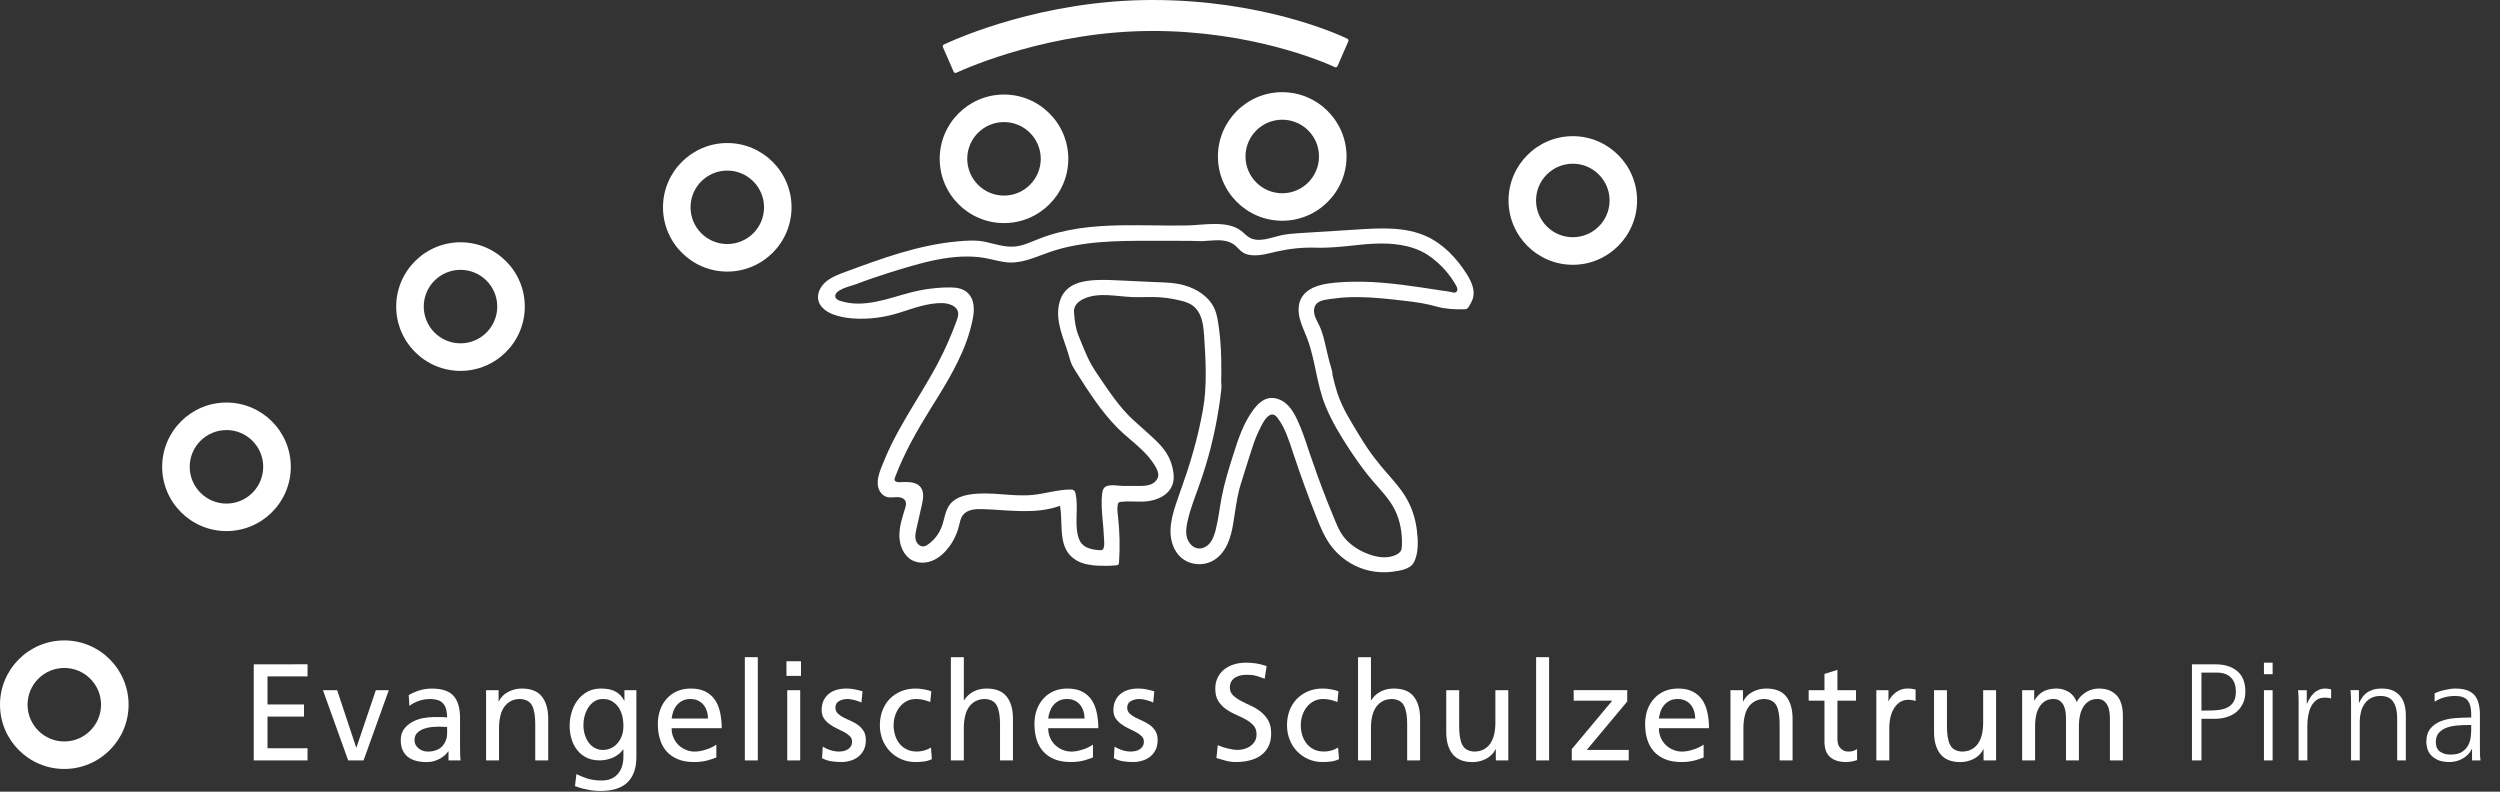 <?xml version="1.0" encoding="UTF-8" standalone="no"?><!DOCTYPE svg PUBLIC "-//W3C//DTD SVG 1.1//EN" "http://www.w3.org/Graphics/SVG/1.1/DTD/svg11.dtd"><svg width="100%" height="100%" viewBox="0 0 60 19" version="1.1" xmlns="http://www.w3.org/2000/svg" xmlns:xlink="http://www.w3.org/1999/xlink" xml:space="preserve" xmlns:serif="http://www.serif.com/" style="fill-rule:evenodd;clip-rule:evenodd;stroke-linejoin:round;stroke-miterlimit:2;"><rect x="0" y="0" width="60" height="19" fill="#333333" stroke="none"/><g><path d="M6.09,15.944l1.291,-0.001l0,0.291l-0.961,0l-0,0.674l0.876,0l-0,0.291l-0.876,0l-0,0.759l0.961,0l0,0.291l-1.291,0l0,-2.306Z" style="fill:#fff;fill-rule:nonzero;"/><path d="M8.726,18.249l-0.37,0l-0.605,-1.684l0.341,-0l0.456,1.374l0.007,-0l0.465,-1.374l0.311,-0l-0.605,1.684Z" style="fill:#fff;fill-rule:nonzero;"/><path d="M10.731,17.447c-0.032,-0 -0.066,-0.002 -0.099,-0.004c-0.032,-0.002 -0.066,-0.003 -0.099,-0.003c-0.041,-0 -0.095,0.003 -0.162,0.008c-0.066,0.006 -0.13,0.02 -0.193,0.041c-0.063,0.022 -0.117,0.055 -0.162,0.098c-0.045,0.043 -0.067,0.102 -0.067,0.177c-0,0.043 0.01,0.083 0.029,0.117c0.02,0.034 0.045,0.063 0.075,0.086c0.029,0.023 0.063,0.041 0.101,0.053c0.036,0.012 0.073,0.018 0.108,0.018c0.155,-0 0.271,-0.043 0.351,-0.127c0.079,-0.086 0.118,-0.191 0.118,-0.316l0,-0.149Zm-0.921,-0.765c0.076,-0.046 0.162,-0.083 0.254,-0.112c0.092,-0.029 0.193,-0.044 0.301,-0.044c0.242,-0 0.415,0.058 0.521,0.175c0.103,0.117 0.155,0.291 0.155,0.522l0,0.697c0,0.097 0.002,0.17 0.004,0.219c0.002,0.05 0.005,0.087 0.01,0.111l-0.291,0l0,-0.217l-0.007,-0c-0.017,0.025 -0.041,0.053 -0.072,0.084c-0.031,0.029 -0.067,0.056 -0.111,0.082c-0.043,0.025 -0.092,0.047 -0.148,0.064c-0.056,0.018 -0.12,0.027 -0.19,0.027c-0.091,-0 -0.174,-0.01 -0.25,-0.03c-0.076,-0.02 -0.141,-0.051 -0.196,-0.094c-0.055,-0.043 -0.097,-0.098 -0.127,-0.164c-0.03,-0.066 -0.045,-0.145 -0.045,-0.237c-0,-0.106 0.025,-0.195 0.077,-0.265c0.052,-0.07 0.117,-0.127 0.194,-0.17c0.077,-0.043 0.162,-0.074 0.254,-0.093c0.093,-0.018 0.178,-0.027 0.258,-0.027l0.165,-0c0.049,-0 0.104,0.002 0.165,0.007c0,-0.147 -0.03,-0.256 -0.091,-0.329c-0.06,-0.074 -0.168,-0.111 -0.325,-0.111c-0.088,0 -0.176,0.014 -0.262,0.044c-0.088,0.03 -0.163,0.07 -0.227,0.121l-0.016,-0.26Z" style="fill:#fff;fill-rule:nonzero;"/><path d="M11.666,16.565l0.3,-0.001l0,0.268l0.007,0c0.046,-0.097 0.12,-0.172 0.222,-0.226c0.101,-0.054 0.211,-0.081 0.33,-0.081c0.218,-0 0.377,0.063 0.479,0.191c0.101,0.128 0.153,0.305 0.153,0.532l-0,1.001l-0.311,-0l0,-0.872c0,-0.198 -0.025,-0.346 -0.076,-0.443c-0.051,-0.097 -0.144,-0.149 -0.282,-0.158c-0.087,0 -0.164,0.016 -0.229,0.051c-0.065,0.035 -0.118,0.082 -0.16,0.142c-0.042,0.061 -0.073,0.134 -0.092,0.22c-0.02,0.086 -0.03,0.18 -0.03,0.281l-0,0.779l-0.311,0l0,-1.684Z" style="fill:#fff;fill-rule:nonzero;"/><path d="M14.67,17.953c0.061,-0.029 0.112,-0.07 0.155,-0.122c0.044,-0.052 0.077,-0.112 0.102,-0.181c0.024,-0.07 0.035,-0.144 0.035,-0.223c0,-0.088 -0.009,-0.171 -0.029,-0.25c-0.02,-0.078 -0.051,-0.147 -0.092,-0.207c-0.043,-0.058 -0.095,-0.105 -0.155,-0.142c-0.063,-0.035 -0.134,-0.052 -0.216,-0.052c-0.079,0 -0.148,0.019 -0.206,0.058c-0.058,0.038 -0.107,0.088 -0.145,0.148c-0.039,0.061 -0.068,0.128 -0.088,0.202c-0.02,0.074 -0.029,0.147 -0.029,0.22c-0,0.079 0.011,0.154 0.033,0.225c0.021,0.072 0.052,0.135 0.092,0.191c0.04,0.055 0.088,0.098 0.147,0.13c0.058,0.032 0.124,0.049 0.196,0.049c0.073,-0 0.139,-0.016 0.2,-0.046m0.603,0.223c-0,0.256 -0.069,0.454 -0.208,0.595c-0.139,0.141 -0.359,0.212 -0.661,0.212c-0.044,-0 -0.087,-0.002 -0.13,-0.006c-0.043,-0.003 -0.088,-0.009 -0.137,-0.018c-0.048,-0.009 -0.099,-0.02 -0.153,-0.034c-0.054,-0.014 -0.116,-0.034 -0.184,-0.058l0.033,-0.288c0.059,0.027 0.114,0.049 0.163,0.07c0.05,0.02 0.098,0.036 0.144,0.048c0.046,0.012 0.093,0.021 0.142,0.026c0.048,0.006 0.102,0.009 0.158,0.009c0.166,0 0.294,-0.052 0.385,-0.155c0.093,-0.104 0.137,-0.245 0.137,-0.423l0,-0.166l-0.006,0c-0.066,0.088 -0.15,0.154 -0.251,0.197c-0.101,0.043 -0.206,0.064 -0.314,0.064c-0.121,0 -0.226,-0.022 -0.317,-0.067c-0.09,-0.045 -0.165,-0.107 -0.224,-0.183c-0.06,-0.078 -0.105,-0.166 -0.134,-0.265c-0.03,-0.099 -0.045,-0.203 -0.045,-0.314c0,-0.108 0.016,-0.216 0.047,-0.321c0.03,-0.108 0.077,-0.204 0.14,-0.288c0.063,-0.085 0.141,-0.153 0.234,-0.207c0.094,-0.052 0.205,-0.079 0.333,-0.079c0.149,-0 0.268,0.025 0.355,0.076c0.087,0.051 0.153,0.122 0.199,0.214l0.007,0l-0,-0.25l0.287,-0l-0,1.611Z" style="fill:#fff;fill-rule:nonzero;"/><path d="M16.991,17.245c0,-0.064 -0.009,-0.125 -0.028,-0.182c-0.018,-0.058 -0.046,-0.107 -0.081,-0.15c-0.036,-0.043 -0.079,-0.076 -0.132,-0.101c-0.053,-0.024 -0.113,-0.036 -0.179,-0.036c-0.076,-0 -0.142,0.014 -0.196,0.043c-0.053,0.029 -0.099,0.065 -0.135,0.11c-0.037,0.045 -0.065,0.096 -0.083,0.151c-0.018,0.054 -0.031,0.11 -0.038,0.165l0.872,-0Zm0.201,0.935c-0.03,0.011 -0.063,0.023 -0.095,0.034c-0.033,0.012 -0.07,0.024 -0.111,0.035c-0.041,0.011 -0.088,0.02 -0.142,0.028c-0.054,0.008 -0.115,0.012 -0.183,0.012c-0.151,-0 -0.279,-0.022 -0.388,-0.066c-0.109,-0.045 -0.2,-0.106 -0.271,-0.185c-0.072,-0.079 -0.125,-0.175 -0.16,-0.288c-0.036,-0.112 -0.054,-0.236 -0.054,-0.373c0,-0.126 0.019,-0.24 0.057,-0.344c0.037,-0.103 0.091,-0.193 0.16,-0.268c0.069,-0.077 0.152,-0.135 0.249,-0.178c0.097,-0.041 0.205,-0.062 0.324,-0.062c0.141,-0 0.259,0.024 0.353,0.073c0.095,0.048 0.171,0.115 0.228,0.199c0.058,0.085 0.098,0.186 0.124,0.303c0.025,0.116 0.038,0.242 0.038,0.376l-1.202,-0c-0,0.084 0.015,0.16 0.045,0.228c0.029,0.069 0.07,0.127 0.121,0.177c0.052,0.049 0.112,0.088 0.179,0.115c0.067,0.028 0.137,0.042 0.21,0.042c0.05,0 0.103,-0.006 0.157,-0.018c0.054,-0.012 0.105,-0.027 0.152,-0.043c0.047,-0.017 0.089,-0.035 0.125,-0.055c0.037,-0.019 0.065,-0.037 0.084,-0.052l0,0.31Z" style="fill:#fff;fill-rule:nonzero;"/><rect x="17.876" y="15.772" width="0.311" height="2.478" style="fill:#fff;"/><path d="M18.875,16.221l0.349,0l0,-0.351l-0.349,0l-0,0.351Zm0.019,2.029l0.311,-0l-0,-1.685l-0.311,0l0,1.685Z" style="fill:#fff;fill-rule:nonzero;"/><path d="M19.746,17.919c0.031,0.019 0.064,0.037 0.099,0.052c0.035,0.016 0.071,0.029 0.106,0.039c0.035,0.009 0.069,0.017 0.1,0.021c0.032,0.005 0.059,0.006 0.081,0.006c0.036,0 0.072,-0.003 0.11,-0.011c0.037,-0.007 0.071,-0.021 0.102,-0.04c0.031,-0.018 0.056,-0.043 0.076,-0.074c0.02,-0.031 0.029,-0.069 0.029,-0.115c0,-0.051 -0.018,-0.094 -0.053,-0.129c-0.037,-0.036 -0.082,-0.068 -0.136,-0.098c-0.054,-0.029 -0.113,-0.058 -0.175,-0.087c-0.063,-0.029 -0.121,-0.063 -0.175,-0.103c-0.055,-0.039 -0.1,-0.086 -0.136,-0.138c-0.036,-0.054 -0.054,-0.119 -0.054,-0.198c-0,-0.089 0.015,-0.165 0.045,-0.23c0.032,-0.065 0.073,-0.119 0.126,-0.162c0.053,-0.043 0.116,-0.075 0.189,-0.096c0.072,-0.021 0.15,-0.031 0.234,-0.031c0.072,-0 0.14,0.006 0.201,0.02c0.063,0.013 0.123,0.028 0.186,0.046l-0.027,0.271c-0.018,-0.011 -0.041,-0.022 -0.071,-0.031c-0.03,-0.011 -0.061,-0.02 -0.093,-0.029c-0.031,-0.008 -0.062,-0.015 -0.092,-0.019c-0.029,-0.005 -0.053,-0.007 -0.071,-0.007c-0.079,-0 -0.149,0.016 -0.208,0.049c-0.059,0.033 -0.089,0.085 -0.089,0.156c-0,0.057 0.018,0.104 0.054,0.14c0.037,0.036 0.082,0.068 0.136,0.096c0.054,0.028 0.113,0.055 0.175,0.082c0.063,0.028 0.121,0.061 0.175,0.099c0.054,0.039 0.099,0.087 0.135,0.144c0.037,0.057 0.055,0.132 0.055,0.222c0,0.09 -0.016,0.168 -0.049,0.234c-0.034,0.066 -0.078,0.12 -0.133,0.164c-0.055,0.043 -0.117,0.075 -0.188,0.095c-0.071,0.021 -0.143,0.032 -0.218,0.032c-0.079,-0 -0.159,-0.006 -0.238,-0.018c-0.079,-0.012 -0.154,-0.037 -0.225,-0.075l0.017,-0.277Z" style="fill:#fff;fill-rule:nonzero;"/><path d="M22.326,16.849c-0.06,-0.025 -0.119,-0.043 -0.175,-0.055c-0.058,-0.012 -0.111,-0.018 -0.162,-0.018c-0.086,0 -0.163,0.017 -0.229,0.052c-0.068,0.036 -0.124,0.084 -0.171,0.142c-0.046,0.06 -0.081,0.128 -0.106,0.204c-0.024,0.076 -0.036,0.153 -0.036,0.233c0,0.075 0.011,0.15 0.032,0.225c0.021,0.074 0.053,0.141 0.099,0.202c0.045,0.061 0.103,0.11 0.175,0.147c0.071,0.038 0.157,0.056 0.256,0.056c0.052,0 0.109,-0.008 0.17,-0.024c0.06,-0.017 0.115,-0.04 0.164,-0.071l0.022,0.277c-0.063,0.031 -0.13,0.05 -0.199,0.058c-0.069,0.008 -0.133,0.012 -0.19,0.012c-0.128,-0 -0.244,-0.024 -0.349,-0.07c-0.104,-0.046 -0.195,-0.11 -0.271,-0.19c-0.075,-0.08 -0.135,-0.174 -0.177,-0.28c-0.041,-0.107 -0.062,-0.221 -0.062,-0.342c0,-0.128 0.02,-0.246 0.061,-0.354c0.041,-0.107 0.099,-0.201 0.175,-0.279c0.076,-0.078 0.166,-0.139 0.271,-0.183c0.104,-0.044 0.221,-0.066 0.352,-0.066c0.064,-0 0.131,0.006 0.203,0.02c0.071,0.013 0.13,0.028 0.173,0.046l-0.026,0.258Z" style="fill:#fff;fill-rule:nonzero;"/><path d="M22.821,15.772l0.311,-0l-0,1.033l0.006,0c0.058,-0.09 0.133,-0.16 0.225,-0.207c0.093,-0.049 0.198,-0.073 0.317,-0.073c0.218,-0 0.378,0.064 0.479,0.192c0.102,0.127 0.152,0.304 0.152,0.532l0,1l-0.31,0l-0,-0.872c-0,-0.198 -0.026,-0.346 -0.077,-0.443c-0.05,-0.096 -0.144,-0.149 -0.28,-0.158c-0.088,0 -0.165,0.017 -0.23,0.051c-0.064,0.035 -0.118,0.082 -0.16,0.143c-0.041,0.06 -0.073,0.133 -0.092,0.219c-0.02,0.086 -0.03,0.18 -0.03,0.28l-0,0.78l-0.311,0l0,-2.477Z" style="fill:#fff;fill-rule:nonzero;"/><path d="M26.029,17.245c-0,-0.064 -0.009,-0.125 -0.028,-0.182c-0.019,-0.058 -0.046,-0.107 -0.081,-0.15c-0.035,-0.043 -0.08,-0.076 -0.132,-0.101c-0.053,-0.024 -0.113,-0.036 -0.178,-0.036c-0.078,-0 -0.144,0.014 -0.198,0.043c-0.053,0.029 -0.099,0.065 -0.135,0.11c-0.036,0.045 -0.063,0.096 -0.082,0.151c-0.019,0.054 -0.032,0.11 -0.038,0.165l0.872,-0Zm0.202,0.935c-0.031,0.011 -0.064,0.023 -0.097,0.034c-0.032,0.012 -0.069,0.024 -0.11,0.035c-0.041,0.011 -0.088,0.02 -0.142,0.028c-0.054,0.008 -0.115,0.012 -0.184,0.012c-0.149,-0 -0.279,-0.022 -0.387,-0.066c-0.109,-0.045 -0.2,-0.106 -0.271,-0.185c-0.072,-0.079 -0.125,-0.175 -0.161,-0.288c-0.035,-0.112 -0.052,-0.236 -0.052,-0.373c-0,-0.126 0.018,-0.24 0.056,-0.344c0.037,-0.103 0.091,-0.193 0.16,-0.268c0.069,-0.077 0.153,-0.135 0.249,-0.178c0.097,-0.041 0.205,-0.062 0.324,-0.062c0.141,-0 0.259,0.024 0.354,0.073c0.094,0.048 0.17,0.115 0.228,0.199c0.057,0.085 0.098,0.186 0.123,0.303c0.025,0.116 0.039,0.242 0.039,0.376l-1.203,-0c-0,0.084 0.015,0.16 0.045,0.228c0.03,0.069 0.07,0.127 0.122,0.177c0.052,0.049 0.111,0.088 0.178,0.115c0.067,0.028 0.138,0.042 0.21,0.042c0.051,0 0.103,-0.006 0.157,-0.018c0.054,-0.012 0.104,-0.027 0.152,-0.043c0.047,-0.017 0.089,-0.035 0.125,-0.055c0.037,-0.019 0.065,-0.037 0.085,-0.052l-0,0.31Z" style="fill:#fff;fill-rule:nonzero;"/><path d="M26.749,17.919c0.031,0.019 0.063,0.037 0.099,0.052c0.036,0.016 0.07,0.029 0.105,0.039c0.036,0.009 0.069,0.017 0.102,0.021c0.031,0.005 0.058,0.006 0.081,0.006c0.035,0 0.071,-0.003 0.108,-0.011c0.038,-0.007 0.072,-0.021 0.103,-0.04c0.031,-0.018 0.056,-0.043 0.076,-0.074c0.019,-0.031 0.03,-0.069 0.03,-0.115c-0,-0.051 -0.018,-0.094 -0.055,-0.129c-0.037,-0.036 -0.082,-0.068 -0.136,-0.098c-0.054,-0.029 -0.112,-0.058 -0.174,-0.087c-0.063,-0.029 -0.121,-0.063 -0.175,-0.103c-0.054,-0.039 -0.1,-0.086 -0.136,-0.138c-0.037,-0.054 -0.055,-0.119 -0.055,-0.198c0,-0.089 0.015,-0.165 0.047,-0.23c0.031,-0.065 0.072,-0.119 0.125,-0.162c0.053,-0.043 0.116,-0.075 0.188,-0.096c0.073,-0.021 0.151,-0.031 0.235,-0.031c0.073,-0 0.14,0.006 0.201,0.02c0.062,0.013 0.124,0.028 0.185,0.046l-0.026,0.271c-0.017,-0.011 -0.041,-0.022 -0.071,-0.031c-0.029,-0.011 -0.061,-0.02 -0.092,-0.029c-0.032,-0.008 -0.063,-0.015 -0.092,-0.019c-0.03,-0.005 -0.055,-0.007 -0.072,-0.007c-0.079,-0 -0.149,0.016 -0.207,0.049c-0.06,0.033 -0.09,0.085 -0.09,0.156c-0,0.057 0.018,0.104 0.054,0.14c0.037,0.036 0.082,0.068 0.136,0.096c0.054,0.028 0.113,0.055 0.175,0.082c0.063,0.028 0.12,0.061 0.174,0.099c0.055,0.039 0.1,0.087 0.136,0.144c0.037,0.057 0.055,0.132 0.055,0.222c-0,0.09 -0.017,0.168 -0.05,0.234c-0.032,0.066 -0.077,0.12 -0.132,0.164c-0.055,0.043 -0.117,0.075 -0.189,0.095c-0.069,0.021 -0.142,0.032 -0.217,0.032c-0.08,-0 -0.158,-0.006 -0.238,-0.018c-0.079,-0.012 -0.154,-0.037 -0.224,-0.075l0.016,-0.277Z" style="fill:#fff;fill-rule:nonzero;"/><path d="M30.353,16.29c-0.042,-0.015 -0.08,-0.029 -0.115,-0.04c-0.033,-0.013 -0.067,-0.024 -0.1,-0.032c-0.033,-0.009 -0.067,-0.016 -0.103,-0.019c-0.035,-0.003 -0.073,-0.004 -0.115,-0.004c-0.047,-0 -0.093,0.004 -0.141,0.014c-0.047,0.01 -0.09,0.027 -0.13,0.049c-0.039,0.024 -0.071,0.055 -0.095,0.095c-0.025,0.04 -0.037,0.089 -0.037,0.149c-0,0.075 0.024,0.136 0.073,0.183c0.048,0.047 0.109,0.091 0.183,0.131c0.073,0.039 0.153,0.079 0.24,0.117c0.085,0.039 0.165,0.086 0.239,0.144c0.073,0.057 0.135,0.127 0.184,0.21c0.048,0.084 0.072,0.189 0.072,0.315c-0,0.123 -0.022,0.228 -0.066,0.315c-0.045,0.087 -0.105,0.158 -0.182,0.213c-0.077,0.055 -0.166,0.095 -0.269,0.12c-0.102,0.026 -0.211,0.039 -0.326,0.039c-0.081,-0 -0.161,-0.01 -0.239,-0.03c-0.078,-0.02 -0.156,-0.042 -0.232,-0.066l0.032,-0.308c0.028,0.011 0.062,0.024 0.1,0.037c0.036,0.013 0.077,0.025 0.118,0.037c0.042,0.01 0.086,0.02 0.131,0.027c0.045,0.008 0.089,0.012 0.13,0.012c0.047,-0 0.096,-0.007 0.15,-0.021c0.054,-0.015 0.104,-0.037 0.147,-0.067c0.044,-0.029 0.081,-0.068 0.111,-0.115c0.03,-0.047 0.044,-0.106 0.044,-0.173c0,-0.086 -0.024,-0.156 -0.072,-0.21c-0.048,-0.054 -0.11,-0.101 -0.183,-0.143c-0.074,-0.04 -0.154,-0.079 -0.24,-0.117c-0.086,-0.037 -0.165,-0.081 -0.239,-0.133c-0.074,-0.052 -0.135,-0.117 -0.184,-0.194c-0.048,-0.077 -0.072,-0.175 -0.072,-0.294c-0,-0.101 0.019,-0.191 0.058,-0.269c0.038,-0.078 0.09,-0.143 0.156,-0.196c0.067,-0.053 0.145,-0.093 0.235,-0.121c0.091,-0.028 0.187,-0.041 0.291,-0.041c0.076,-0 0.158,0.006 0.244,0.019c0.086,0.014 0.168,0.035 0.248,0.063l-0.047,0.304Z" style="fill:#fff;fill-rule:nonzero;"/><path d="M32.097,16.849c-0.059,-0.025 -0.118,-0.043 -0.175,-0.055c-0.057,-0.012 -0.111,-0.018 -0.162,-0.018c-0.086,0 -0.162,0.017 -0.229,0.052c-0.068,0.036 -0.124,0.084 -0.17,0.142c-0.047,0.06 -0.082,0.128 -0.106,0.204c-0.025,0.076 -0.036,0.153 -0.036,0.233c-0,0.075 0.01,0.15 0.031,0.225c0.021,0.074 0.054,0.141 0.099,0.202c0.045,0.061 0.104,0.11 0.175,0.147c0.071,0.038 0.157,0.056 0.256,0.056c0.053,0 0.109,-0.008 0.17,-0.024c0.061,-0.017 0.115,-0.04 0.164,-0.071l0.023,0.277c-0.064,0.031 -0.131,0.05 -0.2,0.058c-0.07,0.008 -0.133,0.012 -0.19,0.012c-0.128,-0 -0.244,-0.024 -0.348,-0.07c-0.105,-0.046 -0.196,-0.11 -0.272,-0.19c-0.076,-0.08 -0.135,-0.174 -0.176,-0.28c-0.042,-0.107 -0.063,-0.221 -0.063,-0.342c-0,-0.128 0.02,-0.246 0.061,-0.354c0.041,-0.107 0.099,-0.201 0.175,-0.279c0.077,-0.078 0.167,-0.139 0.271,-0.183c0.105,-0.044 0.222,-0.066 0.352,-0.066c0.063,-0 0.131,0.006 0.203,0.02c0.072,0.013 0.13,0.028 0.173,0.046l-0.026,0.258Z" style="fill:#fff;fill-rule:nonzero;"/><path d="M32.593,15.772l0.31,-0l0,1.033l0.007,0c0.057,-0.09 0.132,-0.16 0.224,-0.207c0.093,-0.049 0.198,-0.073 0.318,-0.073c0.217,-0 0.377,0.064 0.478,0.192c0.101,0.127 0.152,0.304 0.152,0.532l0,1l-0.31,0l-0,-0.872c-0,-0.198 -0.026,-0.346 -0.077,-0.443c-0.05,-0.096 -0.144,-0.149 -0.28,-0.158c-0.088,0 -0.165,0.017 -0.23,0.051c-0.064,0.035 -0.117,0.082 -0.16,0.143c-0.041,0.06 -0.072,0.133 -0.093,0.219c-0.019,0.086 -0.029,0.18 -0.029,0.28l0,0.78l-0.31,0l-0,-2.477Z" style="fill:#fff;fill-rule:nonzero;"/><path d="M36.2,18.249l-0.3,0l-0.001,-0.268l-0.006,0c-0.047,0.098 -0.121,0.174 -0.222,0.228c-0.102,0.053 -0.211,0.081 -0.33,0.081c-0.218,-0 -0.378,-0.065 -0.479,-0.192c-0.102,-0.128 -0.152,-0.306 -0.152,-0.533l-0,-1l0.31,-0l0,0.872c0,0.198 0.025,0.346 0.077,0.442c0.05,0.098 0.144,0.15 0.28,0.159c0.088,-0 0.165,-0.017 0.23,-0.051c0.064,-0.034 0.118,-0.082 0.16,-0.142c0.042,-0.061 0.072,-0.134 0.093,-0.218c0.019,-0.085 0.029,-0.179 0.029,-0.283l-0,-0.779l0.31,-0l0,1.684Z" style="fill:#fff;fill-rule:nonzero;"/><rect x="36.867" y="15.772" width="0.311" height="2.478" style="fill:#fff;"/><path d="M37.723,17.978l0.971,-1.162l-0.925,-0l-0.001,-0.252l1.286,0l-0,0.271l-0.971,1.163l1.007,-0l-0,0.252l-1.367,-0l-0,-0.272Z" style="fill:#fff;fill-rule:nonzero;"/><path d="M40.685,17.245c0,-0.064 -0.009,-0.125 -0.028,-0.182c-0.018,-0.058 -0.045,-0.107 -0.081,-0.15c-0.035,-0.043 -0.079,-0.076 -0.131,-0.101c-0.054,-0.024 -0.113,-0.036 -0.179,-0.036c-0.077,-0 -0.143,0.014 -0.196,0.043c-0.054,0.029 -0.1,0.065 -0.136,0.11c-0.036,0.045 -0.064,0.096 -0.083,0.151c-0.018,0.054 -0.031,0.11 -0.038,0.165l0.872,-0Zm0.202,0.935c-0.031,0.011 -0.063,0.023 -0.096,0.034c-0.033,0.012 -0.07,0.024 -0.11,0.035c-0.041,0.011 -0.089,0.02 -0.143,0.028c-0.054,0.008 -0.114,0.012 -0.183,0.012c-0.15,-0 -0.279,-0.022 -0.388,-0.066c-0.109,-0.045 -0.2,-0.106 -0.271,-0.185c-0.071,-0.079 -0.125,-0.175 -0.161,-0.288c-0.035,-0.112 -0.052,-0.236 -0.052,-0.373c-0,-0.126 0.019,-0.24 0.056,-0.344c0.037,-0.103 0.091,-0.193 0.161,-0.268c0.069,-0.077 0.152,-0.135 0.249,-0.178c0.096,-0.041 0.204,-0.062 0.324,-0.062c0.14,-0 0.258,0.024 0.353,0.073c0.094,0.048 0.17,0.115 0.228,0.199c0.057,0.085 0.098,0.186 0.124,0.303c0.024,0.116 0.038,0.242 0.038,0.376l-1.203,-0c0,0.084 0.015,0.16 0.045,0.228c0.03,0.069 0.071,0.127 0.122,0.177c0.052,0.049 0.111,0.088 0.179,0.115c0.066,0.028 0.137,0.042 0.209,0.042c0.051,0 0.103,-0.006 0.157,-0.018c0.055,-0.012 0.105,-0.027 0.152,-0.043c0.047,-0.017 0.089,-0.035 0.125,-0.055c0.037,-0.019 0.066,-0.037 0.085,-0.052l-0,0.31Z" style="fill:#fff;fill-rule:nonzero;"/><path d="M41.531,16.565l0.3,-0.001l0,0.268l0.007,0c0.047,-0.097 0.12,-0.172 0.222,-0.226c0.101,-0.054 0.211,-0.081 0.33,-0.081c0.218,-0 0.377,0.063 0.479,0.191c0.101,0.128 0.153,0.305 0.153,0.532l-0,1.001l-0.311,-0l0,-0.872c0,-0.198 -0.026,-0.346 -0.076,-0.443c-0.051,-0.097 -0.144,-0.149 -0.282,-0.158c-0.087,0 -0.164,0.016 -0.229,0.051c-0.065,0.035 -0.118,0.082 -0.16,0.142c-0.042,0.061 -0.073,0.134 -0.092,0.22c-0.02,0.086 -0.03,0.18 -0.03,0.281l-0,0.779l-0.311,0l0,-1.684Z" style="fill:#fff;fill-rule:nonzero;"/><path d="M44.544,16.816l-0.446,-0l-0,0.921c-0,0.1 0.025,0.175 0.077,0.225c0.052,0.051 0.113,0.076 0.184,0.076c0.048,-0 0.09,-0.006 0.123,-0.018c0.035,-0.012 0.064,-0.026 0.088,-0.042l0,0.264c-0.035,0.012 -0.075,0.022 -0.12,0.032c-0.046,0.01 -0.093,0.015 -0.145,0.015c-0.16,-0 -0.287,-0.039 -0.379,-0.117c-0.092,-0.078 -0.139,-0.202 -0.139,-0.372l0,-0.984l-0.379,-0l-0,-0.251l0.379,-0l0,-0.39l0.311,-0.099l-0,0.489l0.446,-0l0,0.251Z" style="fill:#fff;fill-rule:nonzero;"/><path d="M45.032,16.565l0.291,-0.001l0,0.261l0.006,0c0.043,-0.088 0.104,-0.16 0.184,-0.216c0.08,-0.056 0.166,-0.084 0.256,-0.084c0.046,-0 0.084,0.002 0.112,0.006c0.029,0.005 0.06,0.01 0.093,0.017l0,0.277c-0.028,-0.011 -0.058,-0.018 -0.088,-0.023c-0.029,-0.004 -0.057,-0.007 -0.084,-0.007c-0.138,0 -0.25,0.063 -0.333,0.186c-0.084,0.123 -0.126,0.291 -0.126,0.502l-0,0.766l-0.311,0l0,-1.684Z" style="fill:#fff;fill-rule:nonzero;"/><path d="M47.906,18.249l-0.3,0l-0.001,-0.268l-0.006,0c-0.046,0.098 -0.12,0.174 -0.222,0.228c-0.101,0.053 -0.21,0.081 -0.33,0.081c-0.217,-0 -0.377,-0.065 -0.478,-0.192c-0.102,-0.128 -0.152,-0.306 -0.152,-0.533l-0,-1l0.31,-0l0,0.872c0,0.198 0.025,0.346 0.077,0.442c0.05,0.098 0.144,0.15 0.28,0.159c0.088,-0 0.164,-0.017 0.23,-0.051c0.064,-0.034 0.117,-0.082 0.16,-0.142c0.041,-0.061 0.072,-0.134 0.092,-0.218c0.02,-0.085 0.03,-0.179 0.03,-0.283l-0,-0.779l0.31,-0l0,1.684Z" style="fill:#fff;fill-rule:nonzero;"/><path d="M48.531,16.565l0.29,-0.001l0,0.245l0.007,-0c0.059,-0.1 0.132,-0.172 0.218,-0.217c0.086,-0.045 0.191,-0.067 0.318,-0.067c0.096,-0 0.189,0.026 0.279,0.078c0.089,0.051 0.155,0.134 0.199,0.249c0.029,-0.06 0.065,-0.111 0.109,-0.152c0.045,-0.043 0.09,-0.076 0.139,-0.103c0.048,-0.026 0.097,-0.044 0.145,-0.056c0.049,-0.011 0.091,-0.016 0.129,-0.016c0.108,-0 0.199,0.016 0.273,0.049c0.073,0.033 0.133,0.079 0.18,0.135c0.046,0.058 0.079,0.126 0.1,0.204c0.021,0.078 0.032,0.163 0.032,0.256l-0,1.08l-0.311,-0l0,-1.004c0,-0.053 -0.003,-0.107 -0.012,-0.162c-0.007,-0.055 -0.022,-0.105 -0.044,-0.15c-0.022,-0.045 -0.053,-0.083 -0.093,-0.113c-0.039,-0.03 -0.09,-0.044 -0.151,-0.044c-0.08,-0 -0.147,0.017 -0.203,0.052c-0.057,0.036 -0.102,0.083 -0.138,0.141c-0.035,0.058 -0.061,0.125 -0.078,0.2c-0.016,0.075 -0.025,0.152 -0.025,0.231l0,0.849l-0.31,0l0,-1.004c0,-0.053 -0.004,-0.107 -0.011,-0.162c-0.008,-0.055 -0.023,-0.105 -0.044,-0.15c-0.023,-0.045 -0.054,-0.083 -0.093,-0.113c-0.039,-0.03 -0.09,-0.044 -0.152,-0.044c-0.079,0 -0.147,0.017 -0.203,0.052c-0.056,0.036 -0.102,0.083 -0.137,0.141c-0.036,0.058 -0.062,0.125 -0.078,0.2c-0.016,0.075 -0.024,0.152 -0.024,0.231l-0,0.849l-0.311,0l0,-1.684Z" style="fill:#fff;fill-rule:nonzero;"/><path d="M52.835,17.054l0.158,-0.001c0.087,0 0.169,-0.004 0.249,-0.013c0.081,-0.009 0.152,-0.029 0.214,-0.059c0.062,-0.031 0.111,-0.077 0.149,-0.137c0.037,-0.06 0.056,-0.143 0.056,-0.246c-0,-0.146 -0.04,-0.258 -0.119,-0.337c-0.079,-0.08 -0.192,-0.119 -0.337,-0.119l-0.37,-0l0,0.912Zm-0.228,-1.11l0.568,-0c0.216,-0 0.389,0.054 0.519,0.163c0.13,0.109 0.195,0.272 0.195,0.491c0,0.107 -0.019,0.202 -0.058,0.284c-0.039,0.082 -0.091,0.149 -0.156,0.205c-0.067,0.054 -0.144,0.096 -0.234,0.123c-0.089,0.028 -0.185,0.042 -0.289,0.042l-0.317,-0l0,0.997l-0.228,0l0,-2.305Z" style="fill:#fff;fill-rule:nonzero;"/><path d="M54.335,16.181l0.208,0l0,-0.277l-0.209,-0l0.001,0.277Zm-0,2.069l0.208,-0l0,-1.685l-0.208,0l-0,1.685Z" style="fill:#fff;fill-rule:nonzero;"/><path d="M55.167,18.25l0,-1.428c0,-0.032 -0.001,-0.064 -0.002,-0.092c-0.001,-0.029 -0.003,-0.056 -0.005,-0.082c-0.002,-0.025 -0.004,-0.053 -0.006,-0.083l0.208,-0l0,0.323l0.007,0c0.019,-0.046 0.043,-0.091 0.07,-0.135c0.025,-0.044 0.057,-0.083 0.093,-0.117c0.036,-0.035 0.078,-0.062 0.123,-0.081c0.045,-0.02 0.094,-0.03 0.147,-0.03c0.024,-0 0.05,0.002 0.078,0.007c0.027,0.004 0.049,0.008 0.067,0.012l0,0.219c-0.044,-0.014 -0.094,-0.02 -0.152,-0.02c-0.084,0 -0.152,0.021 -0.206,0.062c-0.054,0.043 -0.097,0.096 -0.128,0.161c-0.031,0.065 -0.052,0.138 -0.066,0.218c-0.013,0.08 -0.019,0.158 -0.019,0.233l-0,0.833l-0.209,-0Z" style="fill:#fff;fill-rule:nonzero;"/><path d="M56.426,16.961c-0.001,-0.064 -0.001,-0.129 -0.002,-0.196c-0.002,-0.065 -0.005,-0.132 -0.012,-0.201l0.202,0l-0,0.301l0.007,0c0.018,-0.037 0.039,-0.076 0.066,-0.117c0.026,-0.041 0.059,-0.078 0.102,-0.111c0.042,-0.033 0.093,-0.06 0.153,-0.081c0.061,-0.021 0.135,-0.031 0.223,-0.031c0.103,-0 0.192,0.016 0.265,0.049c0.072,0.034 0.132,0.079 0.178,0.136c0.047,0.057 0.08,0.125 0.101,0.205c0.021,0.079 0.031,0.165 0.031,0.258l0,1.076l-0.208,0l-0,-1.024c-0,-0.158 -0.031,-0.285 -0.093,-0.38c-0.061,-0.095 -0.164,-0.142 -0.306,-0.142c-0.096,0 -0.175,0.019 -0.238,0.056c-0.065,0.038 -0.116,0.086 -0.154,0.146c-0.039,0.059 -0.067,0.125 -0.082,0.198c-0.017,0.073 -0.025,0.144 -0.025,0.214l-0,0.932l-0.209,0l0,-1.288Z" style="fill:#fff;fill-rule:nonzero;"/><path d="M59.309,17.4l-0.059,-0c-0.091,-0 -0.182,0.004 -0.276,0.012c-0.094,0.007 -0.178,0.025 -0.254,0.052c-0.077,0.028 -0.138,0.069 -0.187,0.123c-0.048,0.054 -0.073,0.127 -0.073,0.219c0,0.111 0.034,0.189 0.103,0.235c0.068,0.047 0.151,0.069 0.248,0.069c0.12,0 0.216,-0.022 0.284,-0.069c0.067,-0.046 0.117,-0.102 0.148,-0.167c0.031,-0.065 0.05,-0.131 0.056,-0.2c0.007,-0.068 0.01,-0.125 0.01,-0.171l0,-0.103Zm0.02,0.578l-0.007,0c-0.024,0.051 -0.056,0.095 -0.094,0.134c-0.039,0.039 -0.082,0.071 -0.13,0.097c-0.048,0.027 -0.099,0.047 -0.152,0.06c-0.053,0.013 -0.106,0.02 -0.159,0.02c-0.118,-0 -0.214,-0.018 -0.287,-0.053c-0.073,-0.035 -0.129,-0.078 -0.169,-0.127c-0.04,-0.05 -0.066,-0.102 -0.079,-0.157c-0.013,-0.056 -0.02,-0.101 -0.02,-0.139c0,-0.141 0.034,-0.251 0.101,-0.331c0.067,-0.078 0.152,-0.137 0.255,-0.176c0.102,-0.039 0.213,-0.062 0.335,-0.071c0.121,-0.009 0.236,-0.014 0.346,-0.014l0.04,0l0,-0.085c0,-0.146 -0.028,-0.254 -0.086,-0.326c-0.057,-0.071 -0.156,-0.107 -0.297,-0.107c-0.088,0 -0.173,0.011 -0.256,0.032c-0.082,0.021 -0.163,0.057 -0.239,0.107l-0,-0.201c0.032,-0.016 0.07,-0.031 0.11,-0.045c0.041,-0.014 0.084,-0.027 0.129,-0.036c0.045,-0.01 0.089,-0.018 0.134,-0.025c0.044,-0.006 0.084,-0.01 0.122,-0.01c0.209,-0 0.36,0.049 0.452,0.148c0.093,0.1 0.14,0.259 0.14,0.48l-0,0.743c-0,0.068 -0,0.13 0.001,0.185c0.001,0.055 0.005,0.111 0.014,0.169l-0.204,-0l-0,-0.272Z" style="fill:#fff;fill-rule:nonzero;"/></g><path d="M34.884,7.021c-0.017,-0.001 -0.032,-0.005 -0.046,-0.009c-0.073,-0.019 -0.151,-0.026 -0.226,-0.037c-0.162,-0.025 -0.323,-0.05 -0.485,-0.074c-0.324,-0.048 -0.649,-0.092 -0.976,-0.117c-0.068,-0.005 -0.137,-0.009 -0.205,-0.014c-0.238,-0.012 -0.476,-0.013 -0.713,0c-0.224,0.014 -0.462,0.032 -0.672,0.115c-0.136,0.054 -0.263,0.145 -0.332,0.274c-0.079,0.147 -0.075,0.324 -0.035,0.484c0.04,0.161 0.115,0.311 0.174,0.466c0.204,0.533 0.229,1.118 0.449,1.647c0.152,0.367 0.362,0.712 0.58,1.044c0.022,0.033 0.043,0.065 0.065,0.097c0.153,0.225 0.313,0.448 0.492,0.654c0.19,0.219 0.399,0.432 0.528,0.696c0.122,0.252 0.171,0.536 0.165,0.815c-0,0.011 -0,0.022 -0.001,0.034c-0.002,0.042 -0.005,0.086 -0.025,0.123c-0.023,0.04 -0.062,0.068 -0.102,0.09c-0.2,0.103 -0.446,0.073 -0.659,-0.004c-0.184,-0.066 -0.357,-0.166 -0.501,-0.3c-0.16,-0.149 -0.243,-0.328 -0.325,-0.528c-0.062,-0.149 -0.123,-0.299 -0.182,-0.449c-0.153,-0.389 -0.295,-0.781 -0.429,-1.176c-0.087,-0.262 -0.171,-0.526 -0.288,-0.776c-0.067,-0.141 -0.147,-0.282 -0.264,-0.385c-0.119,-0.104 -0.282,-0.166 -0.435,-0.131c-0.143,0.034 -0.255,0.144 -0.345,0.261c-0.245,0.321 -0.373,0.714 -0.495,1.098c-0.105,0.334 -0.21,0.669 -0.276,1.014c-0.051,0.262 -0.078,0.53 -0.145,0.789c-0.027,0.107 -0.062,0.213 -0.128,0.3c-0.068,0.087 -0.174,0.15 -0.284,0.141c-0.132,-0.012 -0.237,-0.127 -0.274,-0.255c-0.037,-0.127 -0.018,-0.264 0.011,-0.393c0.066,-0.304 0.184,-0.592 0.287,-0.885c0.212,-0.595 0.367,-1.209 0.464,-1.833c0.024,-0.156 0.048,-0.314 0.062,-0.471c0.006,-0.063 -0.005,-0.128 -0.004,-0.191c0.002,-0.082 0.003,-0.164 0.003,-0.245c0.002,-0.327 -0.011,-0.655 -0.052,-0.979c-0.007,-0.055 -0.015,-0.11 -0.024,-0.165c-0.018,-0.115 -0.041,-0.23 -0.088,-0.337c-0.128,-0.285 -0.416,-0.474 -0.718,-0.56c-0.253,-0.073 -0.506,-0.07 -0.766,-0.082c-0.282,-0.012 -0.564,-0.026 -0.845,-0.039c-0.242,-0.011 -0.485,-0.022 -0.724,0.013c-0.183,0.027 -0.368,0.085 -0.498,0.214c-0.096,0.094 -0.155,0.222 -0.182,0.353c-0.043,0.206 -0.013,0.419 0.041,0.619c0.057,0.207 0.139,0.406 0.198,0.612c0.017,0.059 0.032,0.12 0.056,0.178c0.028,0.07 0.07,0.135 0.11,0.199c0.302,0.476 0.608,0.959 1.008,1.361c0.181,0.182 0.388,0.334 0.572,0.513c0.087,0.082 0.168,0.171 0.238,0.267c0.065,0.09 0.151,0.209 0.161,0.323c0.01,0.103 -0.07,0.197 -0.165,0.239c-0.095,0.042 -0.201,0.043 -0.305,0.043l-0.376,-0c-0.12,-0.001 -0.309,-0.046 -0.42,0.018c-0.046,0.027 -0.069,0.082 -0.076,0.135c-0.034,0.233 -0.011,0.471 0.01,0.704c0.011,0.12 0.023,0.24 0.027,0.361c0.002,0.067 0.033,0.28 -0.04,0.316c-0.025,0.012 -0.054,0.009 -0.082,0.007c-0.145,-0.012 -0.301,-0.04 -0.401,-0.146c-0.067,-0.072 -0.098,-0.17 -0.114,-0.266c-0.053,-0.306 0.021,-0.624 -0.039,-0.928c-0.007,-0.038 -0.02,-0.08 -0.053,-0.1c-0.022,-0.013 -0.05,-0.015 -0.076,-0.015c-0.305,0.002 -0.602,0.1 -0.906,0.13c-0.504,0.049 -1.016,-0.092 -1.517,-0.009c-0.165,0.027 -0.344,0.088 -0.455,0.22c-0.13,0.156 -0.141,0.369 -0.21,0.552c-0.064,0.171 -0.179,0.321 -0.328,0.425c-0.029,0.021 -0.061,0.04 -0.097,0.046c-0.089,0.015 -0.173,-0.063 -0.197,-0.151c-0.024,-0.088 -0.004,-0.181 0.016,-0.269c0.043,-0.192 0.086,-0.383 0.13,-0.575c0.032,-0.142 0.06,-0.306 -0.028,-0.422c-0.111,-0.146 -0.329,-0.13 -0.512,-0.123c-0.047,0.001 -0.107,-0.009 -0.116,-0.054c-0.003,-0.018 0.003,-0.038 0.009,-0.055c0.223,-0.593 0.533,-1.135 0.866,-1.671c0.05,-0.079 0.1,-0.16 0.15,-0.24c0.361,-0.583 0.707,-1.191 0.845,-1.861c0.024,-0.117 0.042,-0.238 0.028,-0.357c-0.014,-0.118 -0.062,-0.237 -0.152,-0.315c-0.099,-0.089 -0.239,-0.118 -0.371,-0.12c-0.338,-0.007 -0.681,0.039 -1.006,0.125c-0.543,0.142 -1.108,0.377 -1.672,0.197c-0.052,-0.016 -0.11,-0.046 -0.119,-0.1c-0.029,-0.174 0.396,-0.261 0.506,-0.303c0.256,-0.099 0.518,-0.189 0.781,-0.271c0.726,-0.225 1.557,-0.493 2.321,-0.352c0.194,0.036 0.386,0.1 0.583,0.105c0.33,0.009 0.639,-0.142 0.952,-0.25c0.779,-0.27 1.62,-0.272 2.444,-0.271c0.312,0.001 0.623,0.001 0.933,0.001c0.093,0 0.185,0.009 0.278,0.007c0.103,-0.003 0.206,-0.016 0.31,-0.02c0.164,-0.008 0.34,0.009 0.47,0.109c0.073,0.056 0.127,0.134 0.204,0.183c0.065,0.042 0.144,0.06 0.221,0.066c0.197,0.016 0.392,-0.042 0.584,-0.087c0.309,-0.07 0.628,-0.105 0.946,-0.094c0.32,0.01 0.634,-0.025 0.953,-0.059c0.136,-0.015 0.272,-0.028 0.409,-0.035c0.453,-0.025 0.93,0.018 1.314,0.261c0.041,0.027 0.081,0.056 0.121,0.086c0.227,0.174 0.421,0.395 0.563,0.644c0.024,0.041 0.047,0.089 0.033,0.134c-0.013,0.043 -0.052,0.05 -0.089,0.047m0.472,-0.102c-0.027,-0.123 -0.091,-0.244 -0.16,-0.352c-0.238,-0.374 -0.556,-0.711 -0.959,-0.896c-0.507,-0.231 -1.091,-0.201 -1.647,-0.165l-1.388,0.087c-0.156,0.011 -0.313,0.02 -0.464,0.055c-0.256,0.058 -0.537,0.182 -0.761,0.046c-0.072,-0.044 -0.127,-0.11 -0.195,-0.16c-0.335,-0.252 -0.895,-0.133 -1.282,-0.125c-0.53,0.011 -1.059,-0.012 -1.588,-0.003c-0.668,0.01 -1.346,0.076 -1.968,0.321c-0.195,0.076 -0.387,0.172 -0.595,0.189c-0.234,0.019 -0.46,-0.059 -0.685,-0.11c-0.239,-0.052 -0.463,-0.034 -0.704,-0.012c-0.928,0.087 -1.815,0.413 -2.689,0.737c-0.134,0.05 -0.272,0.101 -0.389,0.183c-0.117,0.082 -0.216,0.202 -0.243,0.343c-0.047,0.248 0.153,0.412 0.36,0.489c0.155,0.056 0.318,0.086 0.483,0.096c0.375,0.025 0.745,-0.025 1.103,-0.138c0.336,-0.105 0.674,-0.237 1.031,-0.231c0.158,0.004 0.349,0.066 0.378,0.221c0.012,0.067 -0.01,0.136 -0.034,0.2c-0.122,0.339 -0.267,0.669 -0.434,0.989c-0.236,0.453 -0.515,0.884 -0.774,1.326c-0.13,0.222 -0.256,0.447 -0.369,0.679c-0.056,0.116 -0.109,0.233 -0.157,0.352c-0.079,0.196 -0.203,0.443 -0.147,0.657c0.027,0.107 0.108,0.205 0.216,0.232c0.077,0.019 0.158,0 0.237,-0c0.08,-0 0.171,0.027 0.201,0.101c0.023,0.053 0.006,0.114 -0.01,0.169c-0.068,0.218 -0.141,0.438 -0.137,0.666c0.003,0.228 0.102,0.469 0.302,0.578c0.148,0.079 0.331,0.076 0.487,0.013c0.156,-0.063 0.285,-0.179 0.387,-0.312c0.12,-0.153 0.207,-0.333 0.253,-0.522c0.022,-0.089 0.037,-0.183 0.092,-0.257c0.102,-0.139 0.301,-0.154 0.474,-0.148c0.624,0.02 1.272,0.135 1.859,-0.079c0.085,0.457 -0.08,1.05 0.415,1.321c0.15,0.081 0.323,0.106 0.493,0.116c0.147,0.007 0.293,0.005 0.44,-0.008c0.018,-0.003 0.039,-0.005 0.052,-0.018c0.013,-0.014 0.015,-0.035 0.017,-0.054c0.025,-0.366 0.017,-0.735 -0.024,-1.1c-0.012,-0.097 -0.025,-0.196 -0.005,-0.292c0.004,-0.016 0.009,-0.033 0.022,-0.044c0.012,-0.011 0.03,-0.014 0.047,-0.016c0.178,-0.021 0.358,-0.002 0.537,-0.006c0.319,-0.009 0.685,-0.158 0.732,-0.516c0.007,-0.058 0.004,-0.117 -0.003,-0.175c-0.02,-0.169 -0.078,-0.333 -0.169,-0.477c-0.091,-0.142 -0.212,-0.263 -0.336,-0.378c-0.157,-0.146 -0.321,-0.284 -0.478,-0.43c-0.316,-0.297 -0.552,-0.655 -0.794,-1.01c-0.064,-0.093 -0.127,-0.186 -0.183,-0.284c-0.09,-0.157 -0.16,-0.326 -0.229,-0.493c-0.032,-0.08 -0.064,-0.16 -0.097,-0.24c-0.061,-0.155 -0.081,-0.32 -0.096,-0.485c-0.004,-0.046 -0.008,-0.093 0.001,-0.138c0.025,-0.119 0.134,-0.201 0.245,-0.249c0.362,-0.154 0.774,-0.046 1.167,-0.033c0.161,0.006 0.321,-0.005 0.481,-0.002c0.224,0.003 0.446,0.032 0.663,0.087c0.107,0.026 0.214,0.061 0.302,0.129c0.068,0.054 0.12,0.128 0.158,0.207c0.074,0.16 0.09,0.339 0.102,0.514c0.039,0.583 0.074,1.205 -0.031,1.781c-0.059,0.326 -0.134,0.649 -0.224,0.968c-0.047,0.168 -0.098,0.335 -0.152,0.501c-0.04,0.12 -0.083,0.24 -0.124,0.36c-0.033,0.094 -0.066,0.187 -0.098,0.281c-0.065,0.187 -0.13,0.376 -0.16,0.574c-0.016,0.102 -0.024,0.205 -0.015,0.309c0.024,0.285 0.165,0.55 0.446,0.658c0.192,0.074 0.418,0.053 0.593,-0.054c0.147,-0.089 0.256,-0.233 0.327,-0.39c0.071,-0.156 0.108,-0.327 0.137,-0.496c0.047,-0.27 0.074,-0.543 0.143,-0.808c0.022,-0.086 0.049,-0.17 0.076,-0.256c0.063,-0.199 0.125,-0.398 0.188,-0.598c0.057,-0.18 0.115,-0.363 0.197,-0.534c0.079,-0.164 0.266,-0.6 0.466,-0.324c0.175,0.239 0.265,0.527 0.358,0.808c0.173,0.522 0.36,1.04 0.562,1.55c0.095,0.241 0.194,0.483 0.346,0.691c0.203,0.278 0.5,0.487 0.831,0.584c0.208,0.062 0.429,0.078 0.644,0.052c0.17,-0.022 0.433,-0.055 0.523,-0.224c0.118,-0.223 0.102,-0.524 0.073,-0.767c-0.033,-0.282 -0.12,-0.554 -0.266,-0.798c-0.16,-0.267 -0.382,-0.492 -0.583,-0.731c-0.121,-0.146 -0.237,-0.298 -0.344,-0.456c-0.055,-0.081 -0.108,-0.164 -0.159,-0.248c-0.212,-0.351 -0.439,-0.694 -0.565,-1.091c-0.043,-0.134 -0.075,-0.27 -0.108,-0.407c0,-0.108 -0.057,-0.243 -0.082,-0.349c-0.028,-0.116 -0.058,-0.231 -0.083,-0.348c-0.028,-0.135 -0.064,-0.268 -0.112,-0.397c-0.045,-0.125 -0.131,-0.243 -0.16,-0.372c-0.019,-0.088 -0.004,-0.188 0.059,-0.251c0.099,-0.096 0.306,-0.103 0.435,-0.121c0.183,-0.025 0.369,-0.034 0.554,-0.032c0.361,0.002 0.719,0.043 1.077,0.084c0.149,0.017 0.298,0.034 0.446,0.06c0.124,0.022 0.246,0.05 0.368,0.084c0.216,0.06 0.417,0.066 0.641,0.065c0.027,-0 0.056,-0 0.08,-0.013c0.03,-0.016 0.048,-0.047 0.065,-0.077c0.033,-0.059 0.066,-0.118 0.084,-0.183c0.02,-0.076 0.018,-0.154 0.003,-0.23" style="fill:#fff;fill-rule:nonzero;"/><g><path d="M37.748,3.929c-0.487,0 -0.883,0.396 -0.883,0.882c0.001,0.487 0.396,0.882 0.883,0.882c0.486,0 0.882,-0.395 0.882,-0.882c-0,-0.486 -0.396,-0.882 -0.882,-0.882m-0,2.426c-0.851,-0 -1.543,-0.693 -1.543,-1.544c-0,-0.85 0.692,-1.543 1.543,-1.543c0.85,0 1.542,0.693 1.542,1.543c0,0.851 -0.692,1.544 -1.542,1.544" style="fill:#fff;fill-rule:nonzero;"/><path d="M30.774,2.873c-0.487,0 -0.882,0.395 -0.882,0.882c-0,0.487 0.395,0.883 0.882,0.883c0.486,0 0.882,-0.396 0.882,-0.883c-0,-0.487 -0.396,-0.882 -0.882,-0.882m-0,2.425c-0.851,0 -1.544,-0.691 -1.544,-1.543c0,-0.85 0.693,-1.543 1.544,-1.543c0.85,0.001 1.543,0.693 1.543,1.543c-0,0.851 -0.693,1.543 -1.543,1.543" style="fill:#fff;fill-rule:nonzero;"/><path d="M24.096,2.93c-0.487,-0.001 -0.882,0.395 -0.882,0.881c0,0.487 0.395,0.883 0.882,0.883c0.486,-0 0.882,-0.396 0.882,-0.883c0,-0.486 -0.396,-0.881 -0.882,-0.881m0,2.424c-0.851,0 -1.543,-0.691 -1.543,-1.543c-0,-0.85 0.692,-1.542 1.543,-1.542c0.851,-0 1.543,0.692 1.543,1.543c-0,0.851 -0.692,1.542 -1.543,1.542" style="fill:#fff;fill-rule:nonzero;"/><path d="M17.455,4.094c-0.487,-0 -0.882,0.395 -0.882,0.881c-0,0.487 0.395,0.882 0.882,0.882c0.486,0 0.882,-0.395 0.882,-0.881c-0,-0.487 -0.396,-0.882 -0.882,-0.882m-0,2.424c-0.851,0 -1.543,-0.691 -1.543,-1.543c-0,-0.85 0.692,-1.542 1.543,-1.542c0.85,-0 1.542,0.692 1.542,1.542c0,0.852 -0.692,1.543 -1.542,1.543" style="fill:#fff;fill-rule:nonzero;"/><path d="M11.052,6.476c-0.487,-0 -0.882,0.396 -0.882,0.881c0,0.487 0.395,0.883 0.882,0.883c0.487,0 0.882,-0.396 0.882,-0.883c0,-0.485 -0.395,-0.881 -0.882,-0.881m0,2.425c-0.851,0 -1.543,-0.692 -1.543,-1.543c0,-0.851 0.692,-1.543 1.543,-1.543c0.851,-0 1.543,0.692 1.543,1.543c-0,0.851 -0.692,1.543 -1.543,1.543" style="fill:#fff;fill-rule:nonzero;"/><path d="M5.435,10.322c-0.486,-0.001 -0.882,0.395 -0.882,0.881c0,0.487 0.396,0.883 0.882,0.883c0.487,0 0.882,-0.396 0.882,-0.883c0,-0.486 -0.395,-0.882 -0.882,-0.882m0,2.425c-0.85,0 -1.543,-0.691 -1.543,-1.543c0,-0.85 0.693,-1.542 1.543,-1.542c0.851,-0 1.544,0.692 1.544,1.542c-0,0.852 -0.693,1.543 -1.544,1.543" style="fill:#fff;fill-rule:nonzero;"/><path d="M1.543,16.031c-0.486,-0 -0.882,0.395 -0.882,0.881c-0,0.487 0.396,0.883 0.882,0.883c0.487,0 0.882,-0.396 0.882,-0.883c-0,-0.486 -0.396,-0.881 -0.882,-0.881m-0,2.424c-0.851,0 -1.543,-0.691 -1.543,-1.542c-0,-0.851 0.692,-1.543 1.543,-1.543c0.85,-0 1.543,0.692 1.543,1.543c0,0.851 -0.693,1.542 -1.543,1.542" style="fill:#fff;fill-rule:nonzero;"/></g><path d="M22.889,1.724l-0.259,-0.593c-0.012,-0.023 -0.002,-0.052 0.022,-0.062c0.331,-0.155 2.38,-1.069 5.011,-1.069c2.576,0 4.372,0.783 4.676,0.93c0.023,0.012 0.032,0.04 0.02,0.064l-0.26,0.596c-0.012,0.022 -0.04,0.032 -0.062,0.022c-0.282,-0.134 -2.009,-0.869 -4.374,-0.869c-2.43,0 -4.406,0.863 -4.713,1.003c-0.023,0.01 -0.05,0.001 -0.061,-0.022" style="fill:#fff;fill-rule:nonzero;"/></svg>
